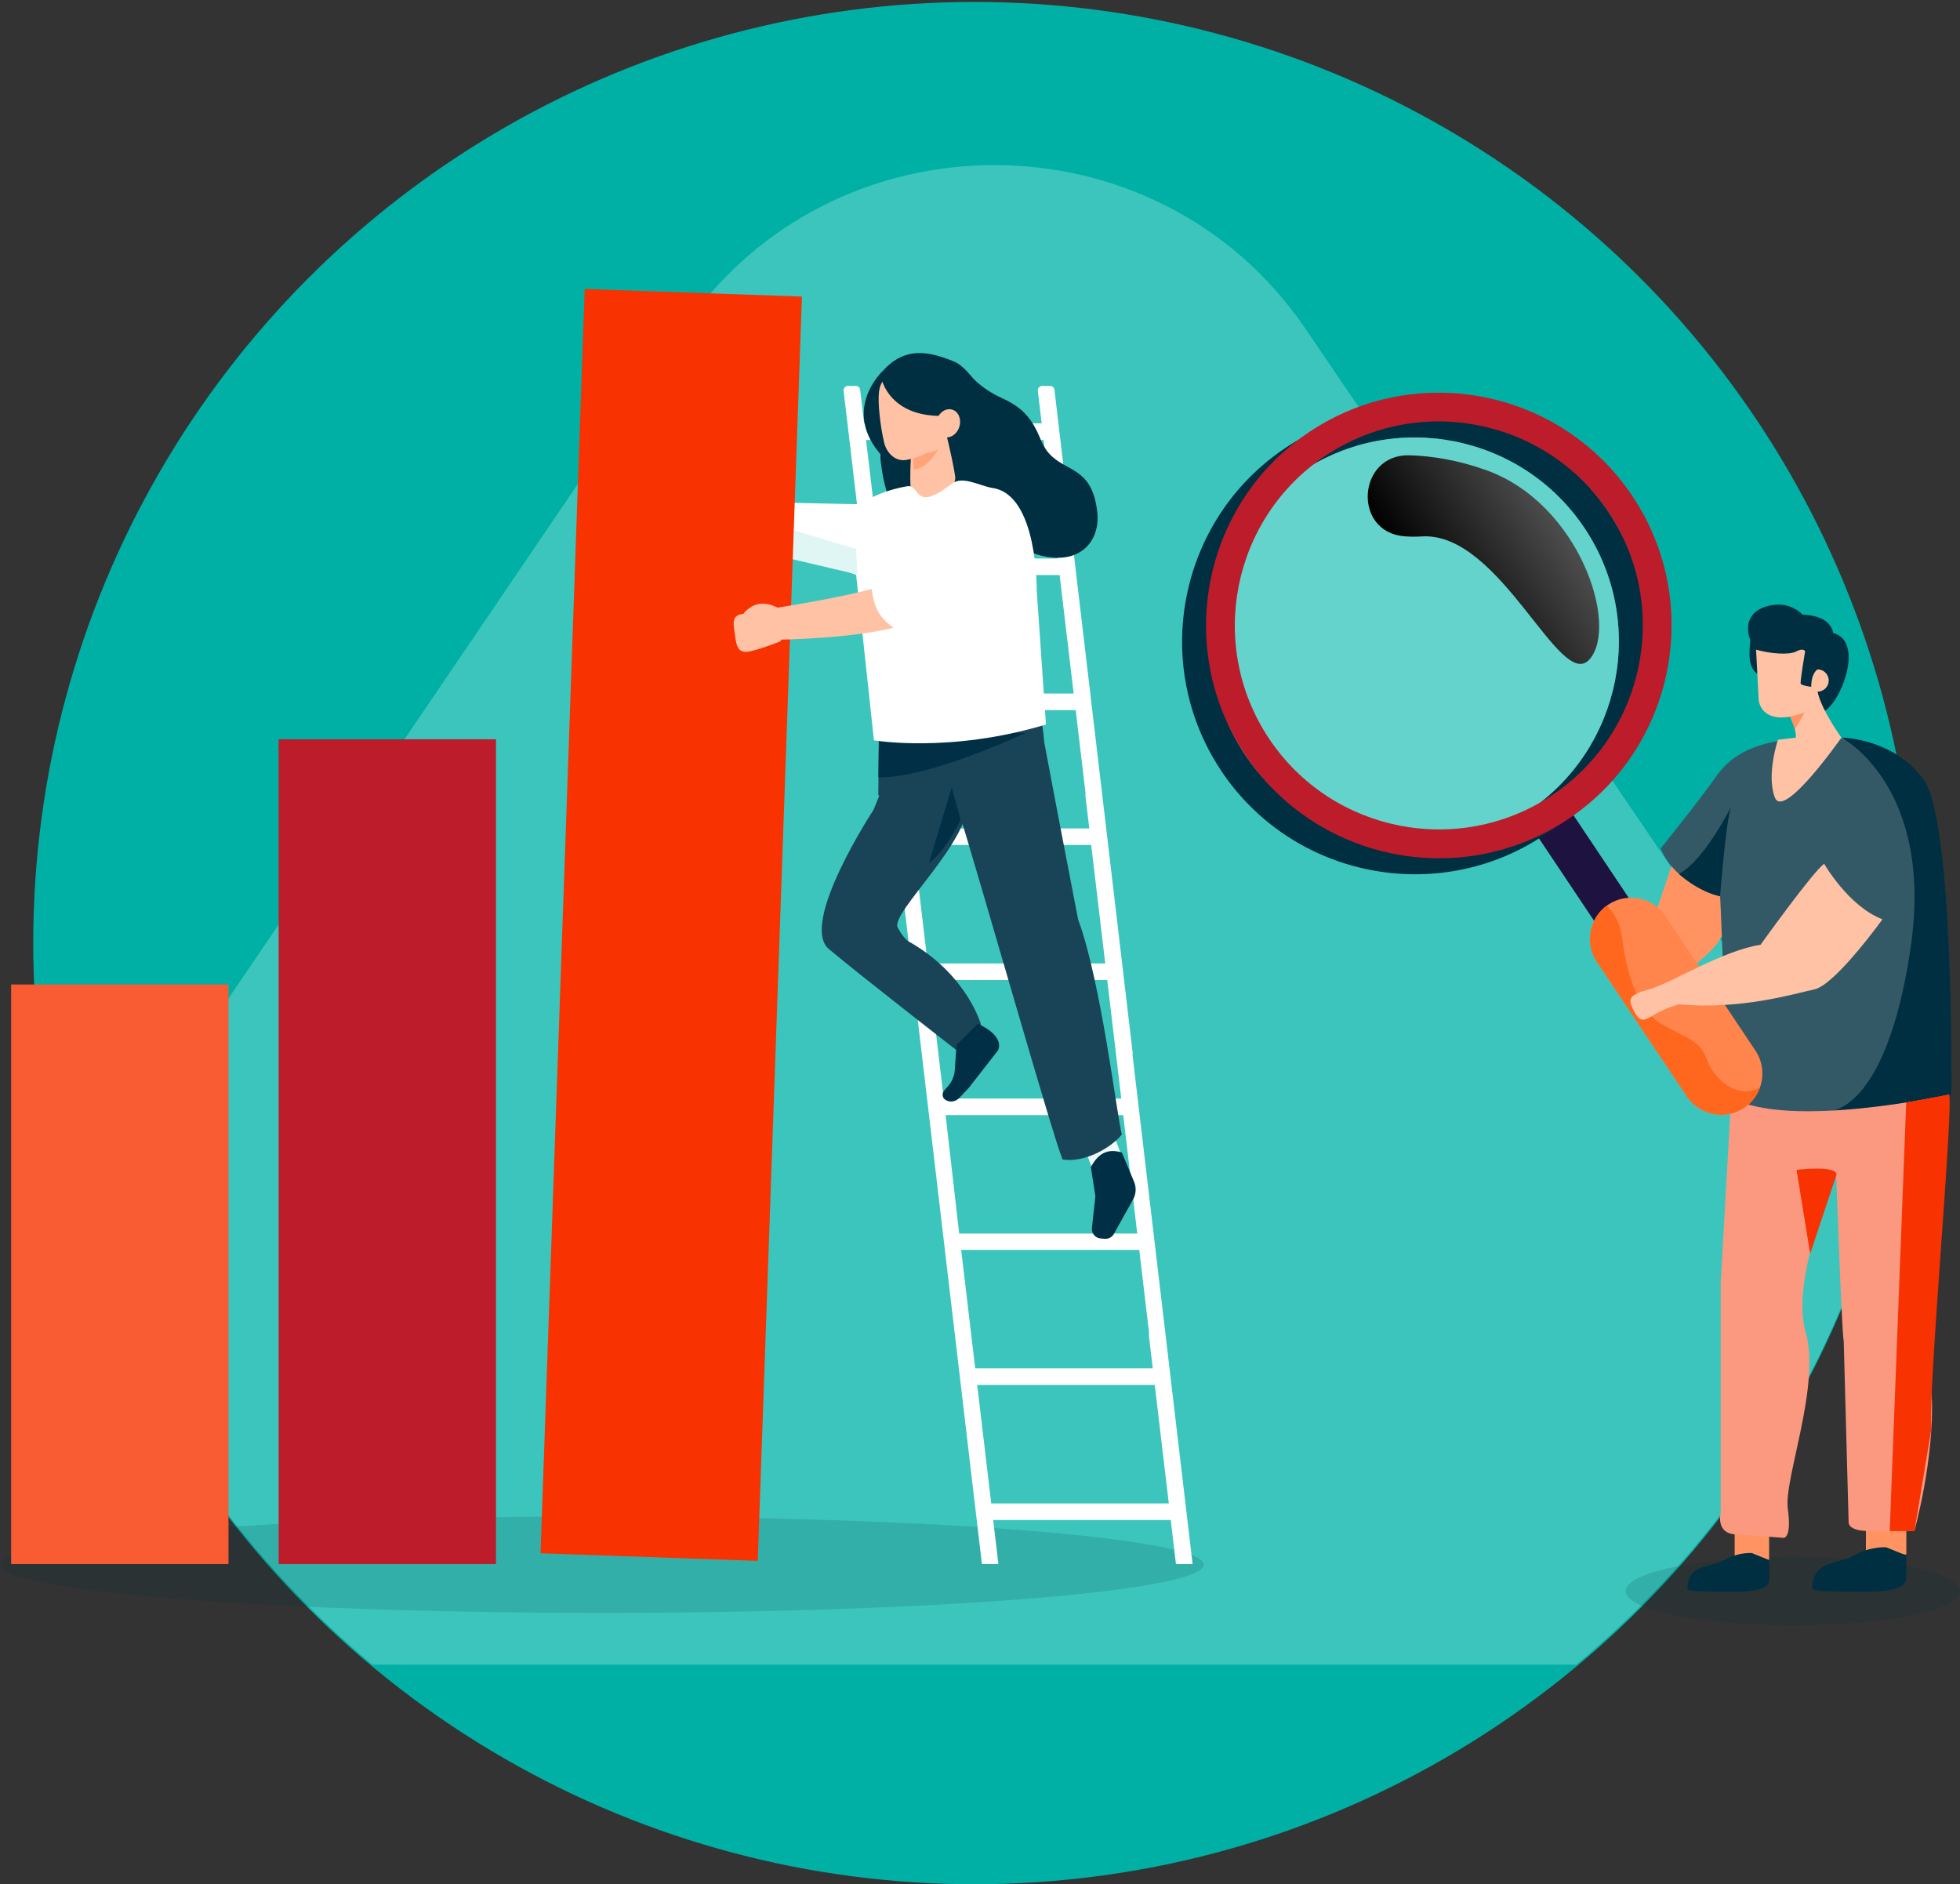 <?xml version="1.0" encoding="UTF-8"?>
<svg xmlns="http://www.w3.org/2000/svg" xmlns:xlink="http://www.w3.org/1999/xlink" viewBox="0 0 485.35 466.58">
  <rect x="0" y="0" width="485.35" height="466.58" fill="#333333" stroke="none"/>
  <defs>
    <style>
      .cls-1 {
        fill: #fb9880;
      }

      .cls-1, .cls-2, .cls-3, .cls-4, .cls-5, .cls-6, .cls-7, .cls-8, .cls-9, .cls-10, .cls-11, .cls-12, .cls-13, .cls-14, .cls-15, .cls-16, .cls-17, .cls-18, .cls-19, .cls-20, .cls-21, .cls-22, .cls-23, .cls-24, .cls-25, .cls-26, .cls-27 {
        stroke-width: 0px;
      }

      .cls-1, .cls-8, .cls-11, .cls-13, .cls-14, .cls-15, .cls-16, .cls-19, .cls-20, .cls-21, .cls-23, .cls-24, .cls-26 {
        fill-rule: evenodd;
      }

      .cls-2 {
        opacity: .15;
      }

      .cls-2, .cls-18, .cls-23 {
        fill: #002f41;
      }

      .cls-3 {
        fill: #ff671f;
      }

      .cls-4, .cls-6 {
        fill: #64d3cc;
      }

      .cls-28 {
        clip-path: url(#clippath);
      }

      .cls-5 {
        fill: none;
      }

      .cls-6 {
        opacity: .6;
      }

      .cls-7 {
        fill: #f95b33;
      }

      .cls-8 {
        fill: #002f46;
      }

      .cls-9 {
        fill: #00b0a5;
      }

      .cls-10 {
        fill: #ff854c;
      }

      .cls-11 {
        fill: #effbfa;
      }

      .cls-12 {
        fill: #bd1c2b;
      }

      .cls-13 {
        fill: #ff9462;
      }

      .cls-14 {
        fill: #e0f6f5;
      }

      .cls-15 {
        fill: #ffc2a5;
      }

      .cls-16 {
        fill: #007268;
      }

      .cls-29 {
        mix-blend-mode: screen;
      }

      .cls-17 {
        fill: url(#_3);
        mix-blend-mode: color-dodge;
      }

      .cls-19, .cls-22 {
        fill: #f83200;
      }

      .cls-20 {
        fill: #335967;
      }

      .cls-21 {
        fill: #ffa478;
      }

      .cls-24, .cls-27 {
        fill: #fff;
      }

      .cls-30 {
        isolation: isolate;
      }

      .cls-25 {
        fill: #1e1240;
      }

      .cls-26 {
        fill: #194458;
      }
    </style>
    <clipPath id="clippath">
      <circle class="cls-5" cx="241.28" cy="233.05" r="233.05"/>
    </clipPath>
    <linearGradient id="_3" data-name="  3" x1="-3723.83" y1="1760.13" x2="-3686.27" y2="1760.13" gradientTransform="translate(-3689.14 734.67) rotate(146.23) scale(1 -1)" gradientUnits="userSpaceOnUse">
      <stop offset="0" stop-color="#4d4d4d"/>
      <stop offset="1" stop-color="#000"/>
    </linearGradient>
  </defs>
  <g class="cls-30">
    <g id="Layer_2" data-name="Layer 2">
      <g id="Layer_4" data-name="Layer 4">
        <g>
          <circle class="cls-9" cx="241.28" cy="233.53" r="233.05"/>
          <g class="cls-28">
            <a xlink:href="54.3082352941176">
              <path id="logoMark_PathItem_" data-name="logoMark &amp;lt;PathItem&amp;gt;" class="cls-6" d="M169.14,81.49L-55.46,412.2h603.4L323.33,81.49c-36.77-54.15-117.41-54.15-154.19,0Z"/>
            </a>
          </g>
          <g>
            <g>
              <ellipse class="cls-2" cx="149.04" cy="387.45" rx="149.04" ry="11.94"/>
              <path class="cls-27" d="M247.23,387.3l-1.29-10.91h43.97l1.29,10.91h4.12l-14.87-126.02c.03-.19.05-.38.03-.58l-19.37-164.19c-.06-.54-.52-.94-1.06-.94h-1.99c-.64,0-1.13.56-1.06,1.19,0,.03,0,.05,0,.08l.95,8h-43.97l-.99-8.33c-.06-.54-.52-.94-1.06-.94h-1.97c-.64,0-1.13.56-1.06,1.19l34.25,290.53h4.09ZM289.43,372.28h-43.97l-3.48-29.34h43.97l3.48,29.34ZM214.46,108.95h43.97l3.48,29.34h-43.97l-3.48-29.34ZM218.42,142.39h43.97l3.48,29.34h-43.97l-3.48-29.34ZM224.52,194.7c.04-.2.06-.4.04-.61l-2.16-18.25h43.97l2.45,20.65c-.04.21-.06.43-.03.65l.95,8h-43.97l-1.24-10.43ZM226.24,209.23h43.97l3.48,29.34h-43.97l-3.48-29.34ZM230.21,242.68h43.97l3.48,29.34h-43.97l-3.48-29.34ZM234.17,276.12h43.97l3.48,29.34h-44.1l-3.36-29.34ZM238.01,309.5h44.1l2.44,20.61c-.05.24-.06.48-.04.73l.95,8h-43.97l-3.48-29.34Z"/>
              <g>
                <path class="cls-26" d="M216.35,200.46s-18.56,28.25-11.1,34.54c7.46,6.29,31.94,25.32,31.94,25.32l5.74-6.56s-3.24-12.03-17.29-20.28c0,0-1.57-.44-3.34-3.78-1.95-3.69,18.6-21.62,17.5-32.48l-20.44-4.21-3.01,7.44Z"/>
                <polygon class="cls-11" points="275.41 280.01 268 282.8 271.81 292.93 279.22 290.14 275.41 280.01 275.41 280.01"/>
                <path class="cls-23" d="M218.5,91.97s-9.7,9.01-.98,19.89c8.72,10.88,8.97,1.06,8.97,1.06,0,0-.63-17.82-8-20.95Z"/>
                <path class="cls-23" d="M240.25,92.87s2.3,3.17,7.87,5.72c4.82,2.2,7.35,4.71,9.61,10.33,3.62,9,12.54,4.55,13.99,17.93.89,8.21-6.01,15.28-19.41,8.65-13.4-6.64-30.96,6.5-34.24-21.33-1.16-9.84,15.85-14.11,15.85-14.11l6.32-7.19Z"/>
                <path class="cls-15" d="M225.91,108.98s-.68,6.25-.45,11.43c.06,1.38,1.82,2.62,3.05,3.24,1.23.62,2.7.53,3.85-.23.38-.25.74-.5,1.09-.73,1.57-1.05,3.35-2.92,3.07-4.79-.72-4.8-2.98-13.54-2.98-13.54l-7.63,4.62h0Z"/>
                <path class="cls-21" d="M226.05,112.21s4.24.46,6.27-1.03c0,0-2.42,4.8-6.08,5.1l-.18-4.07Z"/>
                <path class="cls-15" d="M234.55,96.37c-.09-2.38-2.09-4.23-4.47-4.14-2.54.1-5.74.22-8.28.31-2.38.09-3.86,2.1-4.14,4.47-.33,2.79.32,8.53,1.29,12.63.55,2.32,2.48,4.4,4.85,4.31,2.54-.1,10.05-2.8,10.62-7.37.43-3.48.26-6.71.13-10.21h0Z"/>
                <path class="cls-23" d="M245.06,100.39s-4.49-9.09-8.75-10.84c-6.16-2.53-12.57-4.1-18.34,3.06,0,0,1.67,14.05,22.94,9.47l4.16-1.69Z"/>
                <path class="cls-15" d="M237.55,105.72c-.6,1.86-2.33,2.97-3.87,2.47-1.54-.5-2.31-2.41-1.71-4.27.6-1.86,2.33-2.97,3.87-2.47,1.54.49,2.31,2.41,1.71,4.27Z"/>
                <path class="cls-26" d="M235.94,197.71h.51c7.81,25.53,23.98,82.75,26.66,89.4,5.27.88,11.91-2.74,14.7-6.19-1.18-4.07-5.13-37.91-10.84-53.24-3.8-19.54-6.94-36.15-8.39-43.88-.1-1.28-.21-2.39-.34-3.17-.13-.81-.25-1.62-.35-2.43-.48-3.8-1.92-15.18-1.92-15.18-9.07,4.81-21.29,6.04-35.63.32l-2.5-.17-.35,33.79h-.06"/>
                <path class="cls-8" d="M280.58,297.01l-4.75,8.53c-.45.81-1.33,1.28-2.25,1.21l-1.02-.08c-1.33-.1-2.32-1.29-2.17-2.62l.86-7.82-1.12-7.21c1.61-3.09,3.91-4.81,7.68-3.63l3.02,7.24c.59,1.42.5,3.04-.25,4.39Z"/>
                <path class="cls-8" d="M253.84,181.53s-23.45,11.14-36.32,10.97l.14-13.16,36.18,2.19Z"/>
                <path class="cls-24" d="M186.32,124.32l-.04,8.55,25.72,9.49,4.41,40.96s18.83,3.25,42.6-3.92l-2.29-33.22s.32-23.6-10.86-25.33c-3.33-.52-7.48-3.16-10.19-1.06-9.63,7.47-7.54-.01-11.14.63-4.13.74-8.04,2.12-11.51,4.44l-26.71-.54Z"/>
                <path class="cls-16" d="M230.69,141.92c.07.58-.34,1.11-.92,1.19-.58.07-1.11-.34-1.19-.92-.07-.58.34-1.11.92-1.19.58-.07,1.11.34,1.19.92Z"/>
                <path class="cls-14" d="M185.59,128.1l26.41,7.82.33,6.34-23.62-5.56s-5.08-.72-3.12-8.6Z"/>
                <path class="cls-15" d="M164.25,131.71s-4.14,1.27-8.13,2.34c-4.36,1.17-5.81-.11-5.63-4,.05-1.09,2.38-3.19,2.38-3.19l6.14-1.14s6.82-2.24,7.9,1.01c1.08,3.26-2.66,4.97-2.66,4.97Z"/>
                <path class="cls-15" d="M186.85,124.29l-29.78-1.6v7.01s29.32,7.34,31.71,5.71c2.4-1.62,8.3-8.36-1.93-11.12Z"/>
                <rect class="cls-22" x="139.31" y="72.4" width="53.82" height="313.26" transform="translate(8.09 -5.66) rotate(2)"/>
                <g>
                  <path class="cls-15" d="M193.25,158.82s-6.98,2.74-8.66,2.59c-1.68-.15-2.17-1.01-2.53-3.78s-1.15-5.14,1.67-5.59c2.82-.46.36-.09.36-.09,0,0,1.87-2.52,4.79-2.47,2.93.05,3.52,1.44,6.1,1.6,2.58.16-1.74,7.75-1.74,7.75Z"/>
                  <path class="cls-15" d="M251.06,134.44s-17.95,17.57-28.46,20.64c-10.51,3.07-29.88,3.32-29.88,3.32l-.14-7.95s21.86-3.34,27.88-6.18c6.02-2.84,20.58-14.99,20.58-14.99l10.03,5.17Z"/>
                  <path class="cls-24" d="M241.11,127.87s-18.45,15.4-25.45,16.82c.69,4.96,1.26,7.85,6.22,11.17,0,0,23.78-10.48,31.5-23.77,4.18-7.2-12.28-4.21-12.28-4.21Z"/>
                </g>
                <path class="cls-8" d="M230.02,213.73l5.66-18.78,2.17,8.01s-3.2,7.23-7.83,10.77Z"/>
                <path class="cls-8" d="M236.86,258.76l-.43,6.2c-.1,1.47-.68,2.87-1.65,3.98l-.98,1.13c-.44.51-.5,1.24-.16,1.81h0c.47.79,2.49,1.59,4.11-.21l2.17-2.32,7.18-9.21s2.13-3.37-4.97-6.65l-5.27,5.26Z"/>
              </g>
            </g>
            <rect class="cls-7" x="2.76" y="243.78" width="53.82" height="143.52"/>
            <rect class="cls-12" x="69" y="183.06" width="53.82" height="204.24"/>
            <g>
              <ellipse class="cls-2" cx="443.95" cy="393.99" rx="41.4" ry="8.49"/>
              <g>
                <path class="cls-13" d="M405.34,247.31c8.34-3.68,21.13-11.7,21.78-17.77,0,0,2.82-4.01,4.66-10.62,1.84-6.61,3.68-17.66-13.22-18.09l-9.21,27.08-9.88,11.96"/>
                <polygon class="cls-13" points="462.05 374.92 462.05 384.93 472.06 384.93 472.06 373.9 462.05 374.92"/>
                <path class="cls-23" d="M467.1,383.15s-3.9-.33-7.87,1.99c-3.98,2.32-10.31.99-10.46,8.12,0,0-.48.83,6.15.83s16.91.83,17.07-3.15,0-5.8,0-5.8l-4.89-1.99Z"/>
                <polygon class="cls-13" points="429.55 377.78 429.55 386.3 438.08 386.3 438.08 376.91 429.55 377.78"/>
                <path class="cls-20" d="M449.49,182.79s23.46-2.2,28.22,18.06c4.99,21.22,5.97,58.78,4.96,70.19,0,0-49.36,10.54-56-1.44,0,0-.29-14.15,0-20.94.29-6.79-.72-26.72-.72-26.72,0,0-10.83-2.6-14.73-11.84,0,0,10.17-12.65,13.48-17.48,3.76-5.49,10.01-9.82,24.8-9.82Z"/>
                <path class="cls-23" d="M453.93,156.75s-.22-4.33-7.58-4.55c0,0-3.36-3.9-9.21-1.95-5.85,1.95-4.12,7.26-3.79,8.02.33.76-1.19,6.07,1.52,8.34,0,0,11.92,10.94,16.25,9.75,4.33-1.19,10.94-17.55,2.82-19.61Z"/>
                <path class="cls-15" d="M450.08,171.27c1.53,0,2.76-1.24,2.76-2.76,0-1.53-1.24-2.76-2.76-2.76,0,0-1.57.87-1.57,4.33,0,0-2.38-.33-2.6-.76-.22-.43,1.08-8.02,1.08-8.02,0,0-.33-.98-2.17,0s-6.61.54-9.97-.43l.65,12.46s.33,5.42,7.8,4.12c0,0,1.52,2.93,1.41,5.2l-4.44.54s-2.93,8.67-.76,14.3c2.17,5.63,16.47-14.84,16.47-14.84,0,0-5-6.93-5.9-11.38Z"/>
                <polygon class="cls-13" points="444.48 180.59 446.89 176.45 443.31 177.45 444.48 180.59"/>
                <path class="cls-23" d="M428.69,199.69s-6.5,13.22-12.93,16.72c0,0,4.69,4.37,10.18,5.53,0,0,1.44-18.63,2.74-22.24Z"/>
                <path class="cls-23" d="M455.99,182.65s23.26,11.99,17.04,52.72c-6.21,40.73-20.36,39.8-20.36,39.8,0,0,18.4-.95,30.54-4.13,0,0,.75-67.97-6.97-78.18-7.72-10.21-20.25-10.21-20.25-10.21Z"/>
                <path class="cls-1" d="M482.67,271.04s-39.39,8.76-53.98.77l-2.6,45.74v57.05s-1.3,5.06,3.61,5.34,11.99.87,11.99.87c0,0,2.04.14,1.02-7.22-1.02-7.37,8.25-30.62,4.41-43.77s7.57-38.71,7.57-38.71c0,0,1.43,40.01,1.86,40.73l1.22,45.06s-.35,2.21,5.05,2.21h11.24s4.98-17.83,4.3-33.39c-.68-15.56,4.3-74.7,4.3-74.7"/>
                <path class="cls-19" d="M444.87,289.67l3.38,20.78,6.44-19.34s1.59-2.6-9.82-1.44Z"/>
                <path class="cls-19" d="M467.95,379.13l4.08-106.13,10.63-1.96c1.11,3.47-5.31,74.18-4.39,82.71l-4.21,25.38h-6.12Z"/>
                <path class="cls-23" d="M433.82,384.57s-3.39-.29-6.86,1.73c-3.47,2.02-8.99.87-9.12,7.08,0,0-.42.72,5.36.72s14.73.72,14.88-2.74c.14-3.47,0-5.06,0-5.06l-4.26-1.73Z"/>
                <g>
                  <rect class="cls-25" x="389.8" y="195.87" width="10.29" height="46.44" transform="translate(845.04 181.66) rotate(146.23)"/>
                  <g>
                    <path class="cls-18" d="M302.43,190.89c-17.67-26.43-10.55-62.31,15.88-79.98,26.43-17.67,62.31-10.55,79.98,15.88,17.67,26.43,10.55,62.31-15.88,79.99-26.43,17.67-62.31,10.55-79.99-15.88ZM308.36,186.93c15.49,23.16,46.93,29.4,70.09,13.91,23.16-15.49,29.4-46.93,13.91-70.09-15.49-23.16-46.93-29.4-70.09-13.91-23.16,15.49-29.4,46.93-13.91,70.09Z"/>
                    <g class="cls-29">
                      <path class="cls-4" d="M308.36,186.93c15.49,23.16,46.93,29.4,70.09,13.91,23.16-15.49,29.4-46.93,13.91-70.09-15.49-23.16-46.93-29.4-70.09-13.91-23.16,15.49-29.4,46.93-13.91,70.09Z"/>
                    </g>
                    <path class="cls-12" d="M308.36,186.93c-17.67-26.43-10.55-62.31,15.88-79.98,26.43-17.67,62.31-10.55,79.98,15.88,17.67,26.43,10.55,62.31-15.88,79.99-26.43,17.67-62.31,10.55-79.99-15.88ZM314.29,182.96c15.49,23.16,46.93,29.4,70.09,13.91,23.16-15.49,29.4-46.93,13.91-70.09-15.49-23.16-46.93-29.4-70.09-13.91-23.16,15.49-29.4,46.93-13.91,70.09Z"/>
                    <path class="cls-17" d="M347.72,132.8c-12.9-1.12-11.58-20.45,1.36-20.06,5.52.17,11.92,1.17,18.95,3.68,23.09,8.26,32.89,38.49,25.6,46.83-7.29,8.35-22-31.67-41.59-30.42-1.53.1-2.97.08-4.31-.04Z"/>
                  </g>
                  <g>
                    <path class="cls-10" d="M398.24,224.01h0c4.67-3.12,11.04-1.86,14.16,2.81l22.3,33.34c3.12,4.67,1.86,11.04-2.81,14.16h0c-4.67,3.12-11.04,1.86-14.16-2.81l-22.3-33.34c-3.12-4.67-1.86-11.04,2.81-14.16Z"/>
                    <path class="cls-3" d="M397.86,224.28c1.42,1.23,3.28,3.67,3.87,8.26.99,7.76,3.51,17.44,9.75,21.05,6.24,3.61,9.47,3.88,11.19,8.73,1.72,4.85,7.46,10.12,13.15,6.93-.71,2.01-2.04,3.81-3.94,5.08h0c-4.67,3.12-11.04,1.86-14.16-2.81l-22.3-33.34c-3.04-4.54-1.92-10.7,2.44-13.9Z"/>
                  </g>
                </g>
                <path class="cls-15" d="M451.72,213.9s6.02,10.54,14.43,13.74c0,0-11.68,16.24-16.85,17.35-5.17,1.11-18.02,5.09-33.55,3.71,0,0-3.58.96-6.15,2.58-2.57,1.62-3.52,1.93-5.07-1.08-1.55-3.01-1.07-3.86,3.98-5.26,5.06-1.39,18.31-9.67,27.45-10.99,0,0,13.19-18.42,15.75-20.04Z"/>
              </g>
            </g>
          </g>
        </g>
      </g>
    </g>
  </g>
</svg>
